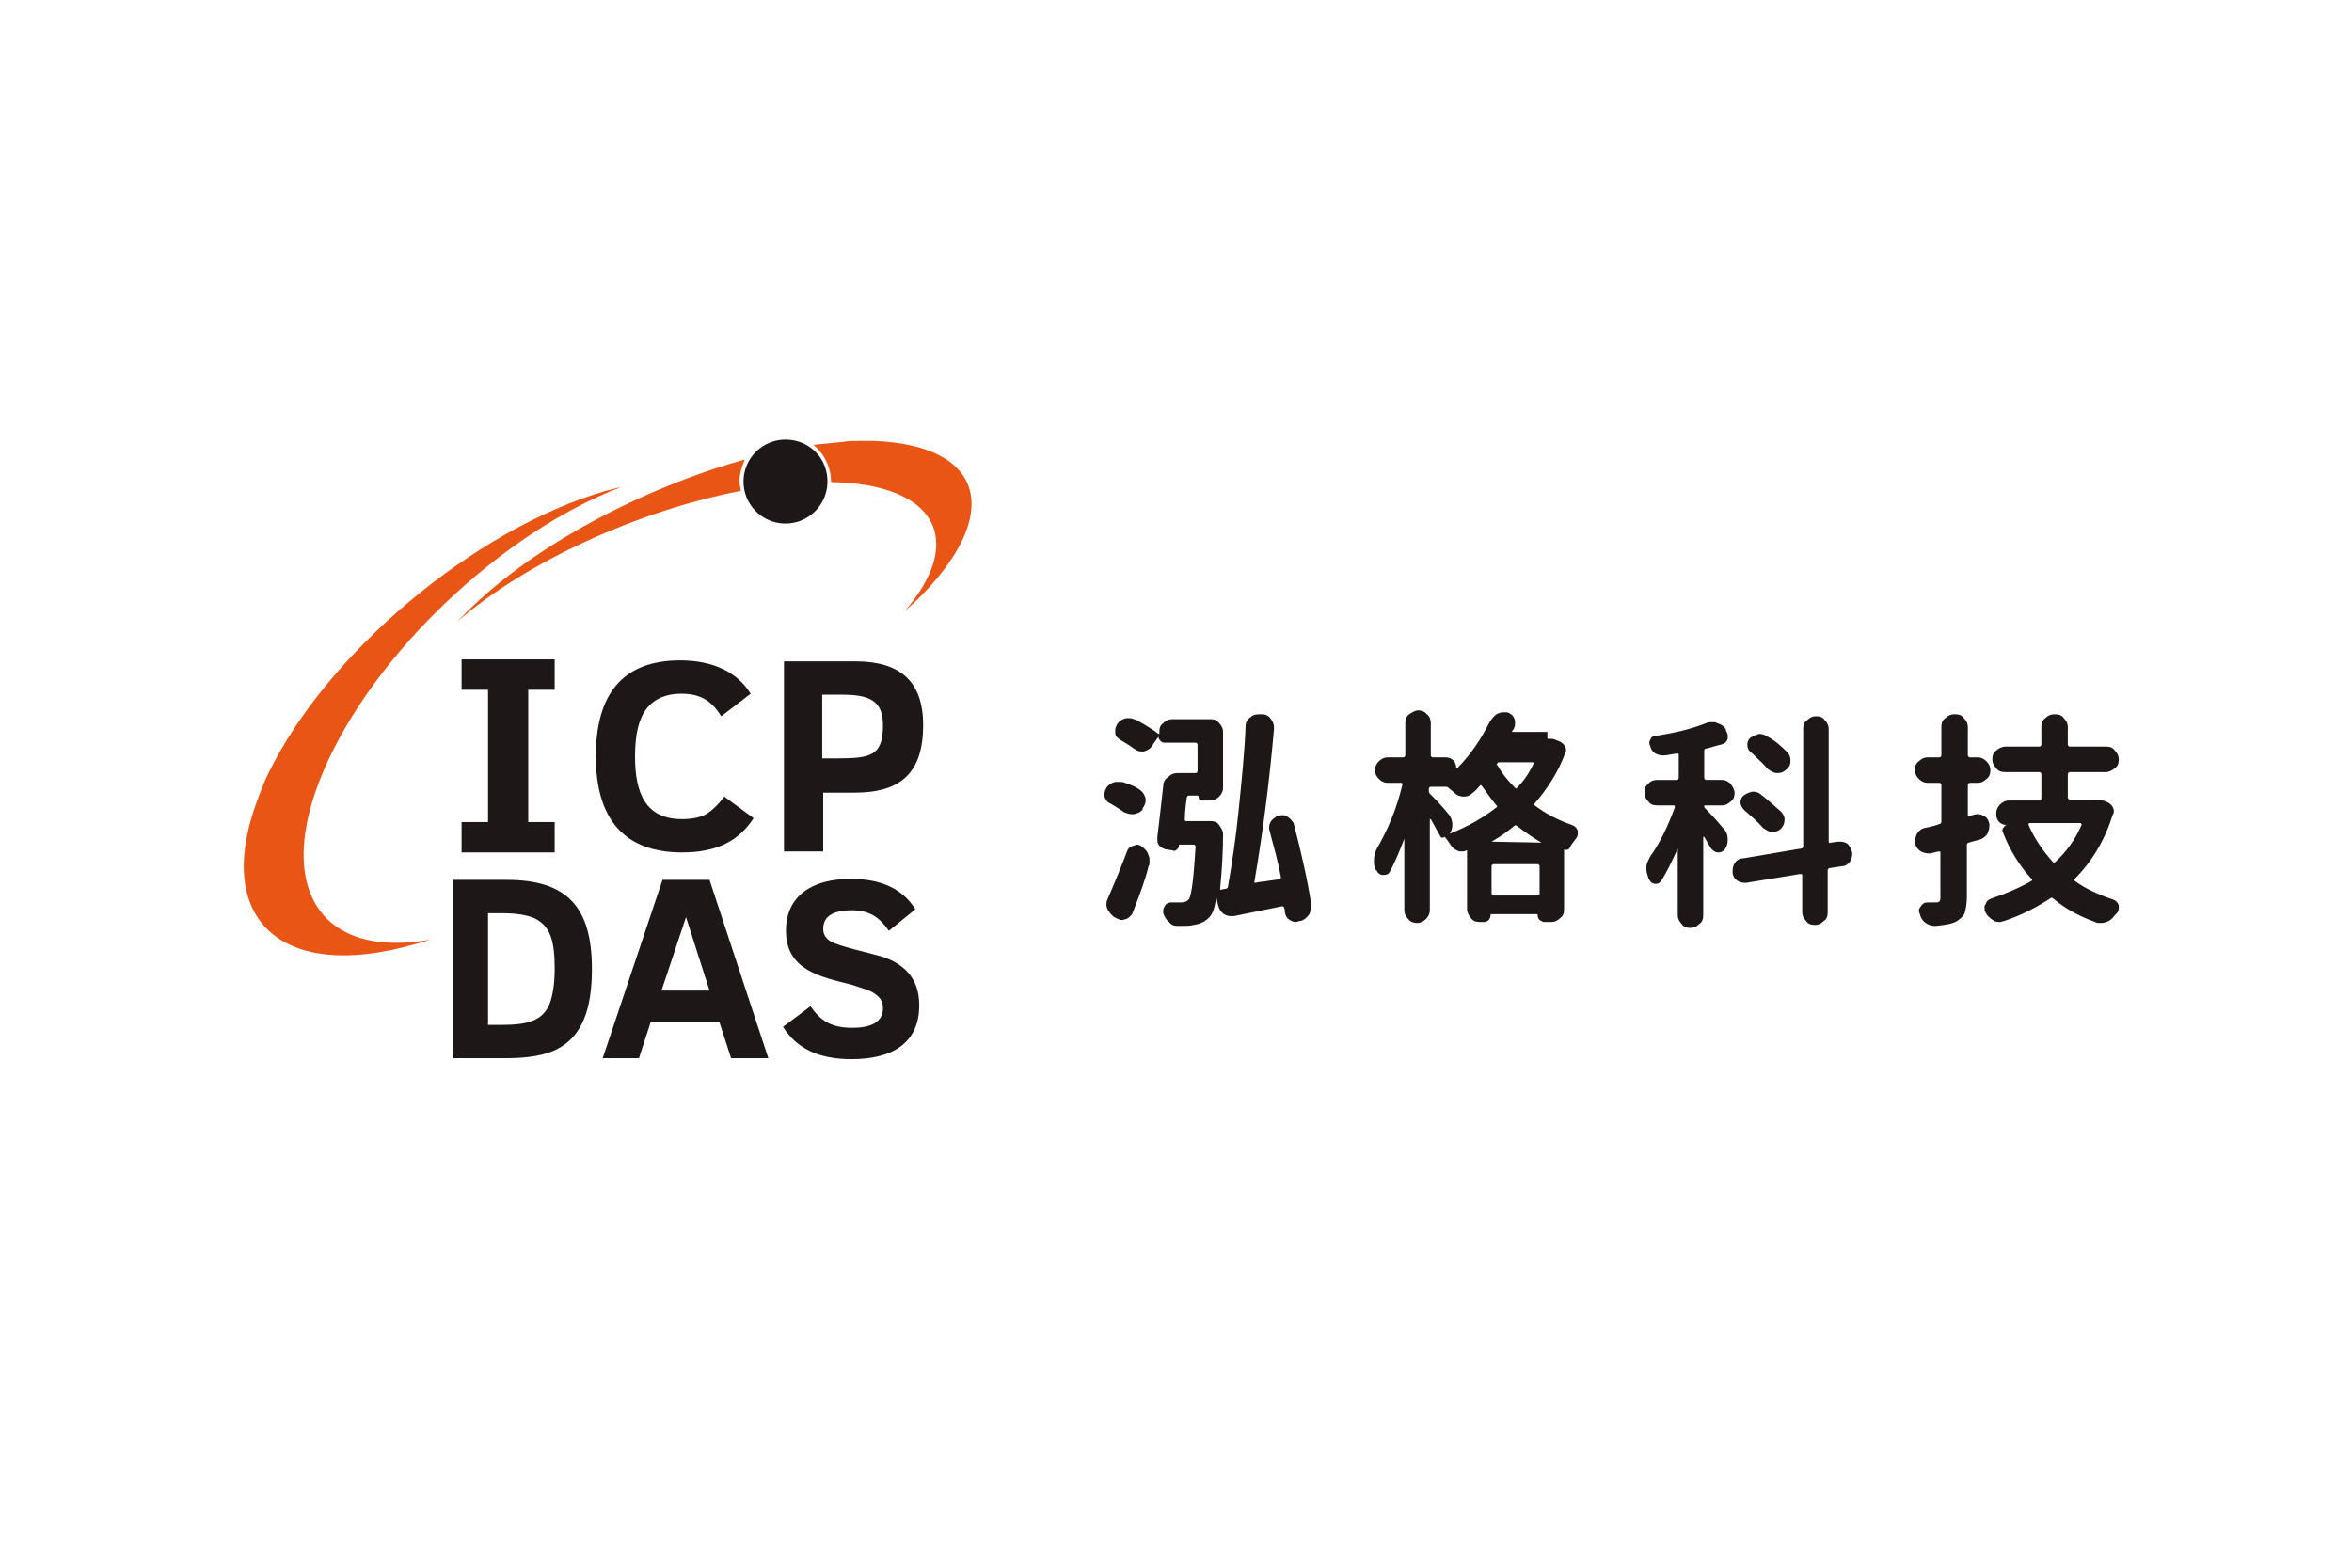 <?xml version="1.0" encoding="utf-8"?>
<!-- Generator: Adobe Illustrator 24.3.0, SVG Export Plug-In . SVG Version: 6.00 Build 0)  -->
<svg version="1.1" id="圖層_1" xmlns="http://www.w3.org/2000/svg" xmlns:xlink="http://www.w3.org/1999/xlink" x="0px" y="0px"
	 viewBox="0 0 240 160" style="enable-background:new 0 0 240 160;" xml:space="preserve">
<style type="text/css">
	.st0{fill:#1E1718;}
	.st1{fill-rule:evenodd;clip-rule:evenodd;fill:#E95515;}
	.st2{fill:#E95515;}
</style>
<g>
	<g>
		<g>
			<path class="st0" d="M116.3,80.6c0.3,0.2,0.5,0.5,0.6,0.9c0,0.1,0,0.1,0,0.2c0,0.3-0.1,0.5-0.3,0.8l0,0.1
				c-0.2,0.3-0.5,0.4-0.9,0.5c-0.1,0-0.1,0-0.2,0c-0.3,0-0.5-0.1-0.8-0.2c-0.4-0.3-0.9-0.6-1.4-0.9c-0.3-0.1-0.5-0.4-0.6-0.7
				c0-0.1,0-0.2,0-0.3c0-0.2,0.1-0.4,0.2-0.6c0.2-0.3,0.5-0.5,0.9-0.6c0.1,0,0.3,0,0.4,0c0.2,0,0.4,0,0.6,0.1
				C115.4,80.1,115.9,80.3,116.3,80.6z M115.6,93.1c-0.1,0.3-0.4,0.6-0.7,0.7c-0.1,0-0.3,0.1-0.4,0.1c-0.2,0-0.4-0.1-0.6-0.2
				l-0.2-0.1c-0.3-0.2-0.5-0.5-0.7-0.8c0-0.1-0.1-0.3-0.1-0.4c0-0.2,0-0.4,0.1-0.6c0.7-1.6,1.4-3.3,2-4.9c0.1-0.3,0.3-0.5,0.7-0.6
				c0.1,0,0.2-0.1,0.3-0.1c0.2,0,0.4,0.1,0.5,0.2c0.3,0.2,0.6,0.5,0.7,0.9c0.1,0.2,0.1,0.4,0.1,0.6c0,0.2,0,0.4-0.1,0.5
				C116.9,89.7,116.3,91.3,115.6,93.1z M133.8,92.3c0,0.1,0,0.2,0,0.2c0,0.3-0.1,0.6-0.2,0.8c-0.2,0.3-0.5,0.6-0.9,0.7l-0.1,0
				c-0.1,0-0.2,0.1-0.4,0.1c-0.2,0-0.4-0.1-0.6-0.2c-0.3-0.2-0.4-0.4-0.5-0.8c0-0.2,0-0.4-0.1-0.5c0-0.1-0.1-0.1-0.2-0.1
				c-1.9,0.4-3.5,0.7-4.9,1c-0.1,0-0.2,0-0.3,0c-0.3,0-0.5-0.1-0.7-0.2c-0.3-0.2-0.5-0.5-0.6-0.9l-0.2-0.9c0,0,0,0,0,0c0,0,0,0,0,0
				c-0.1,1-0.3,1.6-0.6,2c-0.4,0.5-1,0.8-1.7,0.9c-0.4,0.1-0.9,0.1-1.6,0.1c-0.4,0-0.7-0.1-0.9-0.4c-0.3-0.2-0.5-0.6-0.6-0.9
				c0-0.1,0-0.2,0-0.3c0-0.2,0.1-0.3,0.2-0.5c0.1-0.2,0.4-0.3,0.6-0.3c0,0,0,0,0,0c0.3,0,0.6,0,1,0c0.4,0,0.6-0.1,0.8-0.3
				c0.3-0.4,0.5-2.2,0.7-5.4c0-0.1-0.1-0.2-0.2-0.2h-1.4c-0.1,0-0.1,0-0.1,0.1c0,0.2-0.1,0.3-0.2,0.4c-0.1,0.1-0.3,0.2-0.4,0.1
				l-0.6-0.1c-0.3,0-0.6-0.2-0.8-0.4c-0.2-0.2-0.2-0.4-0.2-0.7c0-0.1,0-0.1,0-0.2c0.2-1.6,0.4-3.4,0.6-5.2c0-0.4,0.2-0.7,0.5-0.9
				c0.3-0.3,0.6-0.4,1-0.4h1.8c0.1,0,0.2-0.1,0.2-0.2v-2.7c0-0.1-0.1-0.2-0.2-0.2h-3.2c-0.2,0-0.3-0.1-0.4-0.2
				c-0.1-0.1-0.2-0.3-0.2-0.4c0,0,0,0,0,0l-0.7,1c-0.2,0.3-0.5,0.4-0.8,0.5c-0.1,0-0.1,0-0.2,0c-0.3,0-0.5-0.1-0.8-0.3
				c-0.4-0.3-0.9-0.6-1.4-0.9c-0.3-0.2-0.5-0.4-0.5-0.7c0-0.1,0-0.2,0-0.3c0-0.2,0.1-0.4,0.2-0.6c0.2-0.3,0.5-0.5,0.9-0.6
				c0.1,0,0.3,0,0.4,0c0.2,0,0.4,0.1,0.7,0.2c0.9,0.5,1.7,1,2.2,1.4c0,0,0.1,0,0.1,0c0,0,0,0,0-0.1v-0.1c0-0.4,0.1-0.7,0.4-0.9
				c0.3-0.3,0.6-0.4,0.9-0.4h3.9c0.4,0,0.7,0.1,0.9,0.4c0.3,0.3,0.4,0.6,0.4,0.9v5.7c0,0.3-0.1,0.6-0.4,0.9
				c-0.2,0.2-0.5,0.4-0.9,0.4h-0.8c-0.1,0-0.3,0-0.3-0.1c-0.1-0.1-0.1-0.2-0.1-0.3c0,0,0-0.1-0.1-0.1h-0.9c-0.1,0-0.2,0.1-0.2,0.2
				c-0.2,1.3-0.2,2.1-0.2,2.2c0,0.1,0,0.2,0.1,0.2h2.5c0.4,0,0.7,0.1,0.9,0.4c0.2,0.3,0.4,0.6,0.4,0.9c0,1.7-0.1,3.6-0.3,5.6
				c0,0,0,0.1,0,0.1c0,0,0.1,0,0.1,0l0.5-0.1c0.1,0,0.2-0.1,0.2-0.2c0.4-2.3,0.8-4.9,1.1-7.9c0.3-3,0.6-5.8,0.7-8.5
				c0-0.4,0.2-0.7,0.5-0.9c0.2-0.2,0.5-0.3,0.8-0.3c0.1,0,0.1,0,0.2,0l0.2,0c0.4,0,0.7,0.2,0.9,0.5c0.2,0.3,0.3,0.5,0.3,0.9
				c0,0,0,0.1,0,0.1c-0.5,5.7-1.2,10.9-2,15.6c0,0,0,0.1,0,0.1c0,0,0.1,0,0.1,0c0.3-0.1,0.8-0.1,1.3-0.2c0.6-0.1,1-0.1,1.2-0.2
				c0.1,0,0.1-0.1,0.1-0.2c-0.3-1.6-0.7-3-1.1-4.5c0-0.1-0.1-0.3-0.1-0.4c0-0.2,0-0.4,0.1-0.6c0.1-0.3,0.4-0.5,0.7-0.7
				c0.1,0,0.3-0.1,0.5-0.1c0.2,0,0.4,0,0.5,0.1c0.3,0.2,0.5,0.4,0.7,0.7C132.8,87.1,133.4,89.7,133.8,92.3z"/>
			<path class="st0" d="M157.9,75.4c0.1,0,0.2,0,0.2,0c0.2,0,0.4,0,0.6,0.1l0.5,0.2c0.2,0.1,0.4,0.3,0.5,0.5
				c0.1,0.1,0.1,0.3,0.1,0.4c0,0.1,0,0.2-0.1,0.3c-0.7,1.9-1.8,3.6-3.1,5.1c-0.1,0.1-0.1,0.1,0,0.2c1.2,0.9,2.4,1.5,3.8,2
				c0.3,0.1,0.5,0.3,0.6,0.6c0,0.1,0,0.2,0,0.3c0,0.2-0.1,0.4-0.2,0.5c-0.2,0.3-0.5,0.6-0.6,0.9c-0.1,0.2-0.3,0.3-0.6,0.2
				c0,0,0,0,0,0v6.1c0,0.4-0.1,0.7-0.4,0.9c-0.3,0.3-0.6,0.4-0.9,0.4h-0.7c-0.2,0-0.3-0.1-0.5-0.2c-0.1-0.1-0.2-0.3-0.2-0.5
				c0-0.1,0-0.1-0.1-0.1h-4.6c-0.1,0-0.1,0-0.1,0.1c0,0.2-0.1,0.4-0.2,0.5c-0.1,0.1-0.3,0.2-0.5,0.2H151c-0.4,0-0.7-0.1-0.9-0.4
				c-0.2-0.2-0.4-0.6-0.4-0.9v-5.9c0,0,0-0.1,0-0.1c0,0-0.1,0-0.1,0c-0.1,0.1-0.3,0.1-0.5,0.1c-0.1,0-0.3,0-0.4-0.1
				c-0.3-0.1-0.5-0.3-0.7-0.6c-0.2-0.3-0.4-0.6-0.6-0.8c0,0,0,0,0,0c0,0,0,0,0,0c0,0-0.1,0.1-0.2,0.1c-0.1,0-0.1,0-0.2-0.1
				c-0.3-0.5-0.6-1.1-1-1.8c0,0,0,0-0.1,0c0,0,0,0,0,0.1v9.2c0,0.3-0.1,0.6-0.4,0.9c-0.3,0.3-0.6,0.4-0.9,0.4s-0.7-0.1-0.9-0.4
				c-0.3-0.3-0.4-0.6-0.4-0.9v-7.3c0,0,0,0,0,0c0,0,0,0,0,0c-0.5,1.3-1,2.5-1.5,3.4c-0.1,0.2-0.3,0.3-0.6,0.3c0,0-0.1,0-0.1,0
				c-0.3,0-0.5-0.2-0.6-0.4c0,0,0-0.1-0.1-0.1c-0.2-0.3-0.2-0.7-0.2-1c0-0.4,0.1-0.8,0.3-1.2c1.1-1.9,2-4,2.6-6.5
				c0-0.1,0-0.2-0.1-0.2h-1.4c-0.3,0-0.6-0.1-0.9-0.4c-0.2-0.2-0.4-0.5-0.4-0.9c0-0.3,0.1-0.6,0.4-0.9c0.2-0.2,0.5-0.4,0.9-0.4h1.6
				c0.1,0,0.2-0.1,0.2-0.2v-3.3c0-0.4,0.1-0.7,0.4-0.9c0.3-0.2,0.6-0.4,0.9-0.4s0.7,0.1,0.9,0.4c0.3,0.2,0.4,0.6,0.4,0.9v3.3
				c0,0.1,0.1,0.2,0.2,0.2h1.3c0.3,0,0.6,0.1,0.8,0.3c0.2,0.2,0.3,0.5,0.3,0.8c0,0,0,0,0,0c0,0,0,0,0.1,0c1.3-1.3,2.4-2.9,3.3-4.7
				c0.2-0.3,0.4-0.6,0.7-0.8c0.2-0.1,0.4-0.2,0.7-0.2c0.1,0,0.3,0,0.4,0l0,0c0.3,0.1,0.6,0.3,0.7,0.6c0.1,0.2,0.1,0.3,0.1,0.5
				c0,0.1,0,0.3-0.1,0.5c0,0.1-0.1,0.2-0.2,0.3c0,0,0,0.1,0,0.1c0,0,0,0,0.1,0h3.5C157.9,75.4,157.9,75.4,157.9,75.4z M147.9,83.2
				c0.2,0.3,0.3,0.6,0.3,1c0,0.3-0.1,0.7-0.3,0.9c0,0,0,0,0,0c0,0,0,0,0,0c1.8-0.7,3.4-1.6,4.8-2.7c0.1-0.1,0.1-0.1,0-0.2
				c-0.5-0.6-1-1.3-1.5-2c-0.1-0.1-0.1-0.1-0.2,0c-0.2,0.2-0.4,0.5-0.7,0.7c-0.3,0.3-0.6,0.4-0.9,0.4h0c-0.4,0-0.7-0.1-1-0.4
				c-0.2-0.2-0.4-0.3-0.6-0.5c-0.1-0.1-0.2-0.1-0.3-0.1H146c-0.1,0-0.2,0.1-0.2,0.2v0.2c0,0.1,0,0.2,0.1,0.3
				C146.4,81.5,147.1,82.2,147.9,83.2z M152.2,85.9C152.2,85.9,152.2,85.9,152.2,85.9C152.2,85.9,152.2,85.9,152.2,85.9l5.1,0.1
				c0,0,0,0,0,0c0,0,0,0,0,0c-0.9-0.5-1.7-1.1-2.5-1.7c-0.1-0.1-0.2-0.1-0.3,0C153.9,84.8,153.1,85.4,152.2,85.9z M152.2,91.2
				c0,0.1,0.1,0.2,0.2,0.2h4.5c0.1,0,0.2-0.1,0.2-0.2v-2.8c0-0.1-0.1-0.2-0.2-0.2h-4.5c-0.1,0-0.2,0.1-0.2,0.2V91.2z M156.5,77.9
				C156.5,77.9,156.5,77.9,156.5,77.9c0-0.1-0.1-0.1-0.1-0.1H153c-0.1,0-0.2,0-0.2,0.1c-0.1,0.1-0.1,0.2,0,0.2
				c0.5,0.9,1.1,1.6,1.8,2.3c0.1,0.1,0.1,0.1,0.2,0C155.5,79.7,156.1,78.8,156.5,77.9z"/>
			<path class="st0" d="M175.9,84.6c0.3,0.3,0.4,0.7,0.4,1.1c0,0.4-0.1,0.7-0.3,1l0,0c-0.2,0.2-0.4,0.3-0.6,0.3c0,0-0.1,0-0.1,0
				c-0.3,0-0.5-0.2-0.7-0.4c-0.2-0.3-0.4-0.7-0.7-1.2c0,0,0,0-0.1,0c0,0,0,0,0,0.1v7.9c0,0.4-0.1,0.7-0.4,0.9
				c-0.3,0.3-0.6,0.4-0.9,0.4c-0.4,0-0.7-0.1-0.9-0.4c-0.3-0.3-0.4-0.6-0.4-0.9v-6.8c0,0,0,0,0,0c0,0,0,0,0,0
				c-0.6,1.3-1.1,2.4-1.7,3.3c-0.1,0.2-0.3,0.3-0.5,0.3c0,0-0.1,0-0.1,0c-0.3,0-0.5-0.2-0.6-0.4c0-0.1-0.1-0.1-0.1-0.2
				c-0.1-0.3-0.2-0.6-0.2-0.9c0-0.1,0-0.1,0-0.2c0-0.4,0.2-0.7,0.4-1.1c1-1.4,1.8-3.1,2.5-5c0,0,0-0.1,0-0.1c0,0,0-0.1-0.1-0.1h-1.7
				c-0.4,0-0.7-0.1-0.9-0.4c-0.2-0.2-0.4-0.5-0.4-0.9c0-0.4,0.1-0.7,0.4-0.9c0.2-0.3,0.6-0.4,0.9-0.4h2c0.1,0,0.2-0.1,0.2-0.2V77
				c0-0.1-0.1-0.1-0.2-0.1c-0.6,0.1-1.1,0.2-1.3,0.2c-0.1,0-0.1,0-0.2,0c-0.2,0-0.5-0.1-0.7-0.2c-0.3-0.2-0.4-0.4-0.5-0.7
				c0-0.1-0.1-0.2-0.1-0.3c0-0.1,0-0.3,0.1-0.4c0.1-0.3,0.3-0.4,0.6-0.4c1.9-0.3,3.6-0.7,5.1-1.3c0.2-0.1,0.4-0.1,0.6-0.1
				c0.2,0,0.4,0,0.5,0.1c0.4,0.1,0.7,0.3,0.9,0.6l0,0.1c0.1,0.2,0.2,0.4,0.2,0.6c0,0.1,0,0.2,0,0.3c-0.1,0.3-0.3,0.5-0.7,0.6
				c-0.5,0.1-1,0.3-1.5,0.4c-0.1,0-0.2,0.1-0.2,0.2v2.8c0,0.1,0.1,0.2,0.2,0.2h1.6c0.3,0,0.6,0.1,0.9,0.4c0.2,0.3,0.4,0.6,0.4,0.9
				c0,0.4-0.1,0.7-0.4,0.9c-0.2,0.2-0.5,0.4-0.9,0.4h-1.7c-0.1,0-0.1,0-0.1,0.1c0,0.1,0,0.1,0.1,0.2
				C174.2,82.7,174.9,83.4,175.9,84.6z M189,87c0,0.1,0,0.1,0,0.2c0,0.3-0.1,0.5-0.2,0.7c-0.2,0.3-0.5,0.5-0.8,0.5l-1.3,0.2
				c-0.1,0-0.2,0.1-0.2,0.2v4.3c0,0.4-0.1,0.7-0.4,0.9c-0.3,0.3-0.6,0.4-0.9,0.4h0c-0.4,0-0.7-0.1-0.9-0.4c-0.3-0.3-0.4-0.6-0.4-0.9
				v-3.8c0-0.1-0.1-0.1-0.2-0.1l-5.5,0.9c-0.1,0-0.1,0-0.2,0c-0.3,0-0.5-0.1-0.7-0.2c-0.3-0.2-0.5-0.5-0.5-0.9c0-0.1,0-0.2,0-0.2
				c0-0.3,0.1-0.5,0.2-0.7c0.2-0.3,0.5-0.5,0.9-0.5l5.9-1c0.1,0,0.2-0.1,0.2-0.2v-12c0-0.4,0.1-0.7,0.4-0.9c0.3-0.3,0.6-0.4,0.9-0.4
				h0c0.4,0,0.7,0.1,0.9,0.4c0.3,0.3,0.4,0.6,0.4,0.9v11.5c0,0.1,0.1,0.2,0.2,0.1l0.8-0.1c0.1,0,0.2,0,0.2,0c0.3,0,0.5,0.1,0.7,0.2
				C188.7,86.3,188.9,86.6,189,87z M181.7,82.8c0.2,0.2,0.4,0.5,0.4,0.8c0,0.4-0.1,0.7-0.4,1c-0.2,0.2-0.5,0.3-0.8,0.3
				c0,0-0.1,0-0.1,0c-0.3,0-0.6-0.2-0.9-0.4c-0.5-0.6-1.2-1.2-1.9-1.8c-0.2-0.2-0.4-0.5-0.4-0.8c0-0.3,0.1-0.5,0.3-0.7
				c0.3-0.2,0.5-0.3,0.9-0.4c0,0,0.1,0,0.1,0c0.3,0,0.6,0.1,0.8,0.3C180.5,81.7,181.1,82.3,181.7,82.8z M182.4,76.8
				c0.2,0.2,0.3,0.5,0.3,0.8c0,0,0,0.1,0,0.1c0,0.4-0.2,0.7-0.5,0.9c-0.2,0.2-0.5,0.3-0.8,0.3c0,0-0.1,0-0.1,0
				c-0.3,0-0.6-0.2-0.9-0.4c-0.5-0.6-1.1-1.1-1.7-1.7c-0.3-0.2-0.4-0.5-0.4-0.8c0-0.3,0.1-0.5,0.3-0.7c0.3-0.2,0.6-0.3,0.9-0.4
				c0,0,0,0,0,0c0.3,0,0.6,0.1,0.9,0.3C181.3,75.7,181.9,76.3,182.4,76.8z"/>
			<path class="st0" d="M201.6,83.1c0.1,0,0.2,0,0.3,0c0.2,0,0.4,0.1,0.6,0.2c0.3,0.2,0.4,0.4,0.5,0.8c0,0.1,0,0.1,0,0.2
				c0,0.3-0.1,0.5-0.2,0.8c-0.2,0.3-0.5,0.5-0.8,0.6c-0.4,0.1-0.8,0.2-1.1,0.3c-0.1,0-0.2,0.1-0.2,0.2v5.3c0,0.7-0.1,1.2-0.2,1.6
				s-0.4,0.6-0.8,0.9c-0.5,0.3-1.2,0.4-2.2,0.5c0,0-0.1,0-0.1,0c-0.3,0-0.6-0.1-0.9-0.3c-0.3-0.2-0.5-0.5-0.6-0.9
				c0-0.1-0.1-0.2-0.1-0.3c0-0.2,0.1-0.4,0.2-0.5c0.2-0.3,0.4-0.4,0.7-0.4h0.8c0.2,0,0.3,0,0.4-0.1s0.1-0.2,0.1-0.4v-4.6
				c0-0.1-0.1-0.1-0.2-0.1l-0.8,0.2c-0.1,0-0.2,0-0.3,0c-0.2,0-0.5-0.1-0.7-0.2c-0.3-0.2-0.5-0.5-0.6-0.8l0,0c0-0.1,0-0.2,0-0.3
				c0-0.2,0.1-0.4,0.2-0.7c0.2-0.3,0.4-0.5,0.8-0.6c0.5-0.1,1-0.2,1.5-0.4c0.1,0,0.2-0.1,0.2-0.2v-3.8c0-0.1-0.1-0.2-0.2-0.2h-1.2
				c-0.3,0-0.6-0.1-0.9-0.4c-0.2-0.2-0.4-0.5-0.4-0.9c0-0.4,0.1-0.7,0.4-0.9c0.2-0.2,0.5-0.4,0.9-0.4h1.2c0.1,0,0.2-0.1,0.2-0.2
				v-2.9c0-0.4,0.1-0.7,0.4-0.9c0.3-0.3,0.6-0.4,0.9-0.4h0.1c0.4,0,0.7,0.1,0.9,0.4c0.3,0.3,0.4,0.6,0.4,0.9v2.9
				c0,0.1,0.1,0.2,0.2,0.2h0.8c0.3,0,0.6,0.1,0.9,0.4c0.2,0.2,0.4,0.5,0.4,0.9c0,0.4-0.1,0.7-0.4,0.9c-0.2,0.2-0.5,0.4-0.9,0.4h-0.8
				c-0.1,0-0.2,0.1-0.2,0.2v3.1c0,0,0,0.1,0,0.1c0,0,0.1,0,0.1,0L201.6,83.1z M213.8,81.6c0.1,0,0.2,0,0.3,0c0.2,0,0.3,0,0.5,0.1
				l0.5,0.2c0.2,0.1,0.4,0.3,0.5,0.5c0.1,0.2,0.1,0.3,0.1,0.4c0,0.1,0,0.2-0.1,0.3c-0.8,2.6-2.1,4.8-3.9,6.6c-0.1,0.1-0.1,0.1,0,0.2
				c1.1,0.8,2.4,1.4,3.9,1.9c0.3,0.1,0.5,0.3,0.6,0.6c0,0.1,0,0.2,0,0.3c0,0.2-0.1,0.4-0.2,0.5c-0.1,0.1-0.1,0.1-0.2,0.2
				c-0.2,0.3-0.5,0.6-0.9,0.7c-0.2,0.1-0.4,0.1-0.6,0.1c-0.2,0-0.4,0-0.5-0.1c-1.7-0.6-3.1-1.4-4.3-2.4c-0.1-0.1-0.2-0.1-0.3,0
				c-1.4,0.9-2.9,1.7-4.7,2.3c-0.1,0-0.3,0.1-0.4,0.1c-0.2,0-0.4,0-0.6-0.1c-0.3-0.2-0.6-0.4-0.8-0.7c0-0.1-0.1-0.1-0.1-0.2
				c-0.1-0.2-0.1-0.3-0.1-0.5c0-0.1,0-0.2,0.1-0.3c0.1-0.3,0.3-0.5,0.6-0.6c1.5-0.5,2.9-1.1,4.1-1.8c0.1-0.1,0.1-0.1,0-0.2
				c-1.2-1.3-2.2-2.9-2.9-4.7c-0.1-0.2-0.1-0.3,0-0.5c0.1-0.1,0.2-0.3,0.4-0.3c0,0,0,0,0,0c0,0,0,0,0,0h0c-0.3,0-0.6-0.1-0.8-0.3
				c-0.2-0.2-0.3-0.5-0.3-0.7v-0.2c0-0.3,0.1-0.6,0.4-0.9c0.2-0.2,0.5-0.4,0.9-0.4h3.1c0.1,0,0.2-0.1,0.2-0.2V79
				c0-0.1-0.1-0.2-0.2-0.2h-3.5c-0.4,0-0.7-0.1-0.9-0.4c-0.2-0.2-0.4-0.5-0.4-0.9c0-0.4,0.1-0.7,0.4-0.9c0.2-0.2,0.6-0.4,0.9-0.4
				h3.5c0.1,0,0.2-0.1,0.2-0.2v-1.8c0-0.4,0.1-0.7,0.4-0.9c0.3-0.3,0.6-0.4,0.9-0.4h0.1c0.4,0,0.7,0.1,0.9,0.4
				c0.3,0.3,0.4,0.6,0.4,0.9v1.8c0,0.1,0.1,0.2,0.2,0.2h3.7c0.4,0,0.7,0.1,0.9,0.4c0.2,0.2,0.4,0.5,0.4,0.9c0,0.4-0.1,0.7-0.4,0.9
				c-0.2,0.2-0.6,0.4-0.9,0.4h-3.7c-0.1,0-0.2,0.1-0.2,0.2v2.4c0,0.1,0.1,0.2,0.2,0.2h2.5C213.7,81.6,213.8,81.6,213.8,81.6z
				 M212.4,84.2c0,0,0-0.1,0-0.1c0,0-0.1-0.1-0.1-0.1h-5.2c0,0-0.1,0-0.1,0.1c0,0,0,0.1,0,0.1c0.6,1.4,1.5,2.7,2.5,3.8
				c0.1,0.1,0.1,0.1,0.2,0C210.9,86.9,211.8,85.6,212.4,84.2z"/>
		</g>
	</g>
	<g>
		<g>
			<path class="st1" d="M26.7,80.5c-0.2,0.5-0.4,1.1-0.6,1.6c-4.2,11.8,2.7,18.1,16.1,14.3c0.5-0.1,1.1-0.3,1.7-0.5
				C32.8,97.9,27.9,90.7,33,78.7c5.1-12,18.3-24.4,30.4-29c-0.5,0.1-1.1,0.3-1.6,0.4C48.4,54,33.4,66.6,27.4,78.9
				C27.1,79.5,26.9,80,26.7,80.5L26.7,80.5z"/>
			<g>
				<path class="st0" d="M47.1,87v-3.1h2.7V70.4h-2.7v-3.1h9.5v3.1h-2.7v13.5h2.7V87H47.1z"/>
			</g>
			<g>
				<path class="st0" d="M60.4,98.9c0,4.1-1,6.9-3.6,8.2c-1.2,0.6-2.9,0.9-5.1,0.9h-5.5V89.8h5.5C57.9,89.8,60.4,92.6,60.4,98.9z
					 M54.5,93.7c-0.7-0.3-1.8-0.5-3.3-0.5h-1.4v11.4h1.4c2.6,0,4.2-0.4,4.9-2.2c0.3-0.8,0.5-2,0.5-3.5
					C56.6,96.1,56.2,94.5,54.5,93.7z"/>
			</g>
			<path class="st0" d="M84.4,49.7c-0.3,2.3-2.4,4-4.8,3.7c-2.3-0.3-4-2.4-3.7-4.8c0.3-2.3,2.4-4,4.8-3.7S84.7,47.3,84.4,49.7z"/>
			<g>
				<path class="st0" d="M67.6,89.8h4.8l6,18.2h-3.8l-1.2-3.7h-7l-1.2,3.7h-3.7L67.6,89.8z M72.4,101.1L70,93.6l-2.5,7.5H72.4z"/>
			</g>
			<g>
				<path class="st0" d="M84,94.8c0,0.6,0.3,1,0.8,1.3c0.9,0.5,3.7,1.1,5.1,1.5c2.2,0.7,3.9,2.1,3.9,5c0,3.9-2.8,5.5-6.9,5.5
					c-3.4,0-5.6-1.1-7-3.3l2.8-2.1c1,1.4,2,2.2,4.3,2.2c1.7,0,3.1-0.5,3.1-2c0-0.9-0.5-1.3-1.2-1.7c-0.4-0.2-1.1-0.4-2-0.7
					c-3.2-0.8-6.7-1.5-6.7-5.5c0-3.6,2.7-5.3,6.6-5.3c3.1,0,5.3,1,6.6,3.1L90.7,95c-0.9-1.3-1.9-2.1-3.8-2.1
					C85.4,92.9,84,93.3,84,94.8z"/>
			</g>
			<g>
				<path class="st0" d="M94.2,74c0,4.8-2.2,6.9-7,6.9H84v6h-4V67.5h7.3C91.8,67.5,94.2,69.5,94.2,74z M90.1,74
					c0-2.5-1.4-3.1-4.2-3.1h-2v6.5h1.6C88.9,77.4,90.1,77.1,90.1,74z"/>
			</g>
			<g>
				<path class="st0" d="M69.6,83.6c1.1,0,2-0.2,2.6-0.6c0.6-0.4,1.2-1,1.7-1.7l3,2.2c-1.5,2.3-3.7,3.5-7.3,3.5
					c-5.8,0-8.8-3.3-8.8-9.8c0-6.2,2.6-9.8,8.6-9.8c3.5,0,5.9,1.3,7.2,3.4l-3,2.3c-0.9-1.4-1.9-2.3-4.1-2.3c-1.5,0-2.7,0.5-3.5,1.5
					c-0.8,1-1.2,2.6-1.2,4.9C64.8,81,65.9,83.6,69.6,83.6z"/>
			</g>
			<path class="st2" d="M89.1,45c-0.5,0-1,0-1.5,0c-0.5,0-1.1,0-1.6,0.1c-1,0.1-2,0.2-3,0.3c1.1,0.9,1.8,2.3,1.8,3.8
				c10.7,0.2,13.8,5.9,7.5,13.2c0.4-0.4,0.8-0.7,1.2-1.1C102.5,52.5,100.5,45.4,89.1,45z"/>
			<path class="st2" d="M75.5,48.5c0.1-0.6,0.3-1.1,0.5-1.6c-10.4,2.9-21.6,8.8-28.3,15.5c-0.4,0.4-0.7,0.7-1.1,1.1
				c7.1-6.2,18.6-11.4,29-13.4C75.5,49.6,75.4,49.1,75.5,48.5z"/>
		</g>
	</g>
</g>
</svg>
